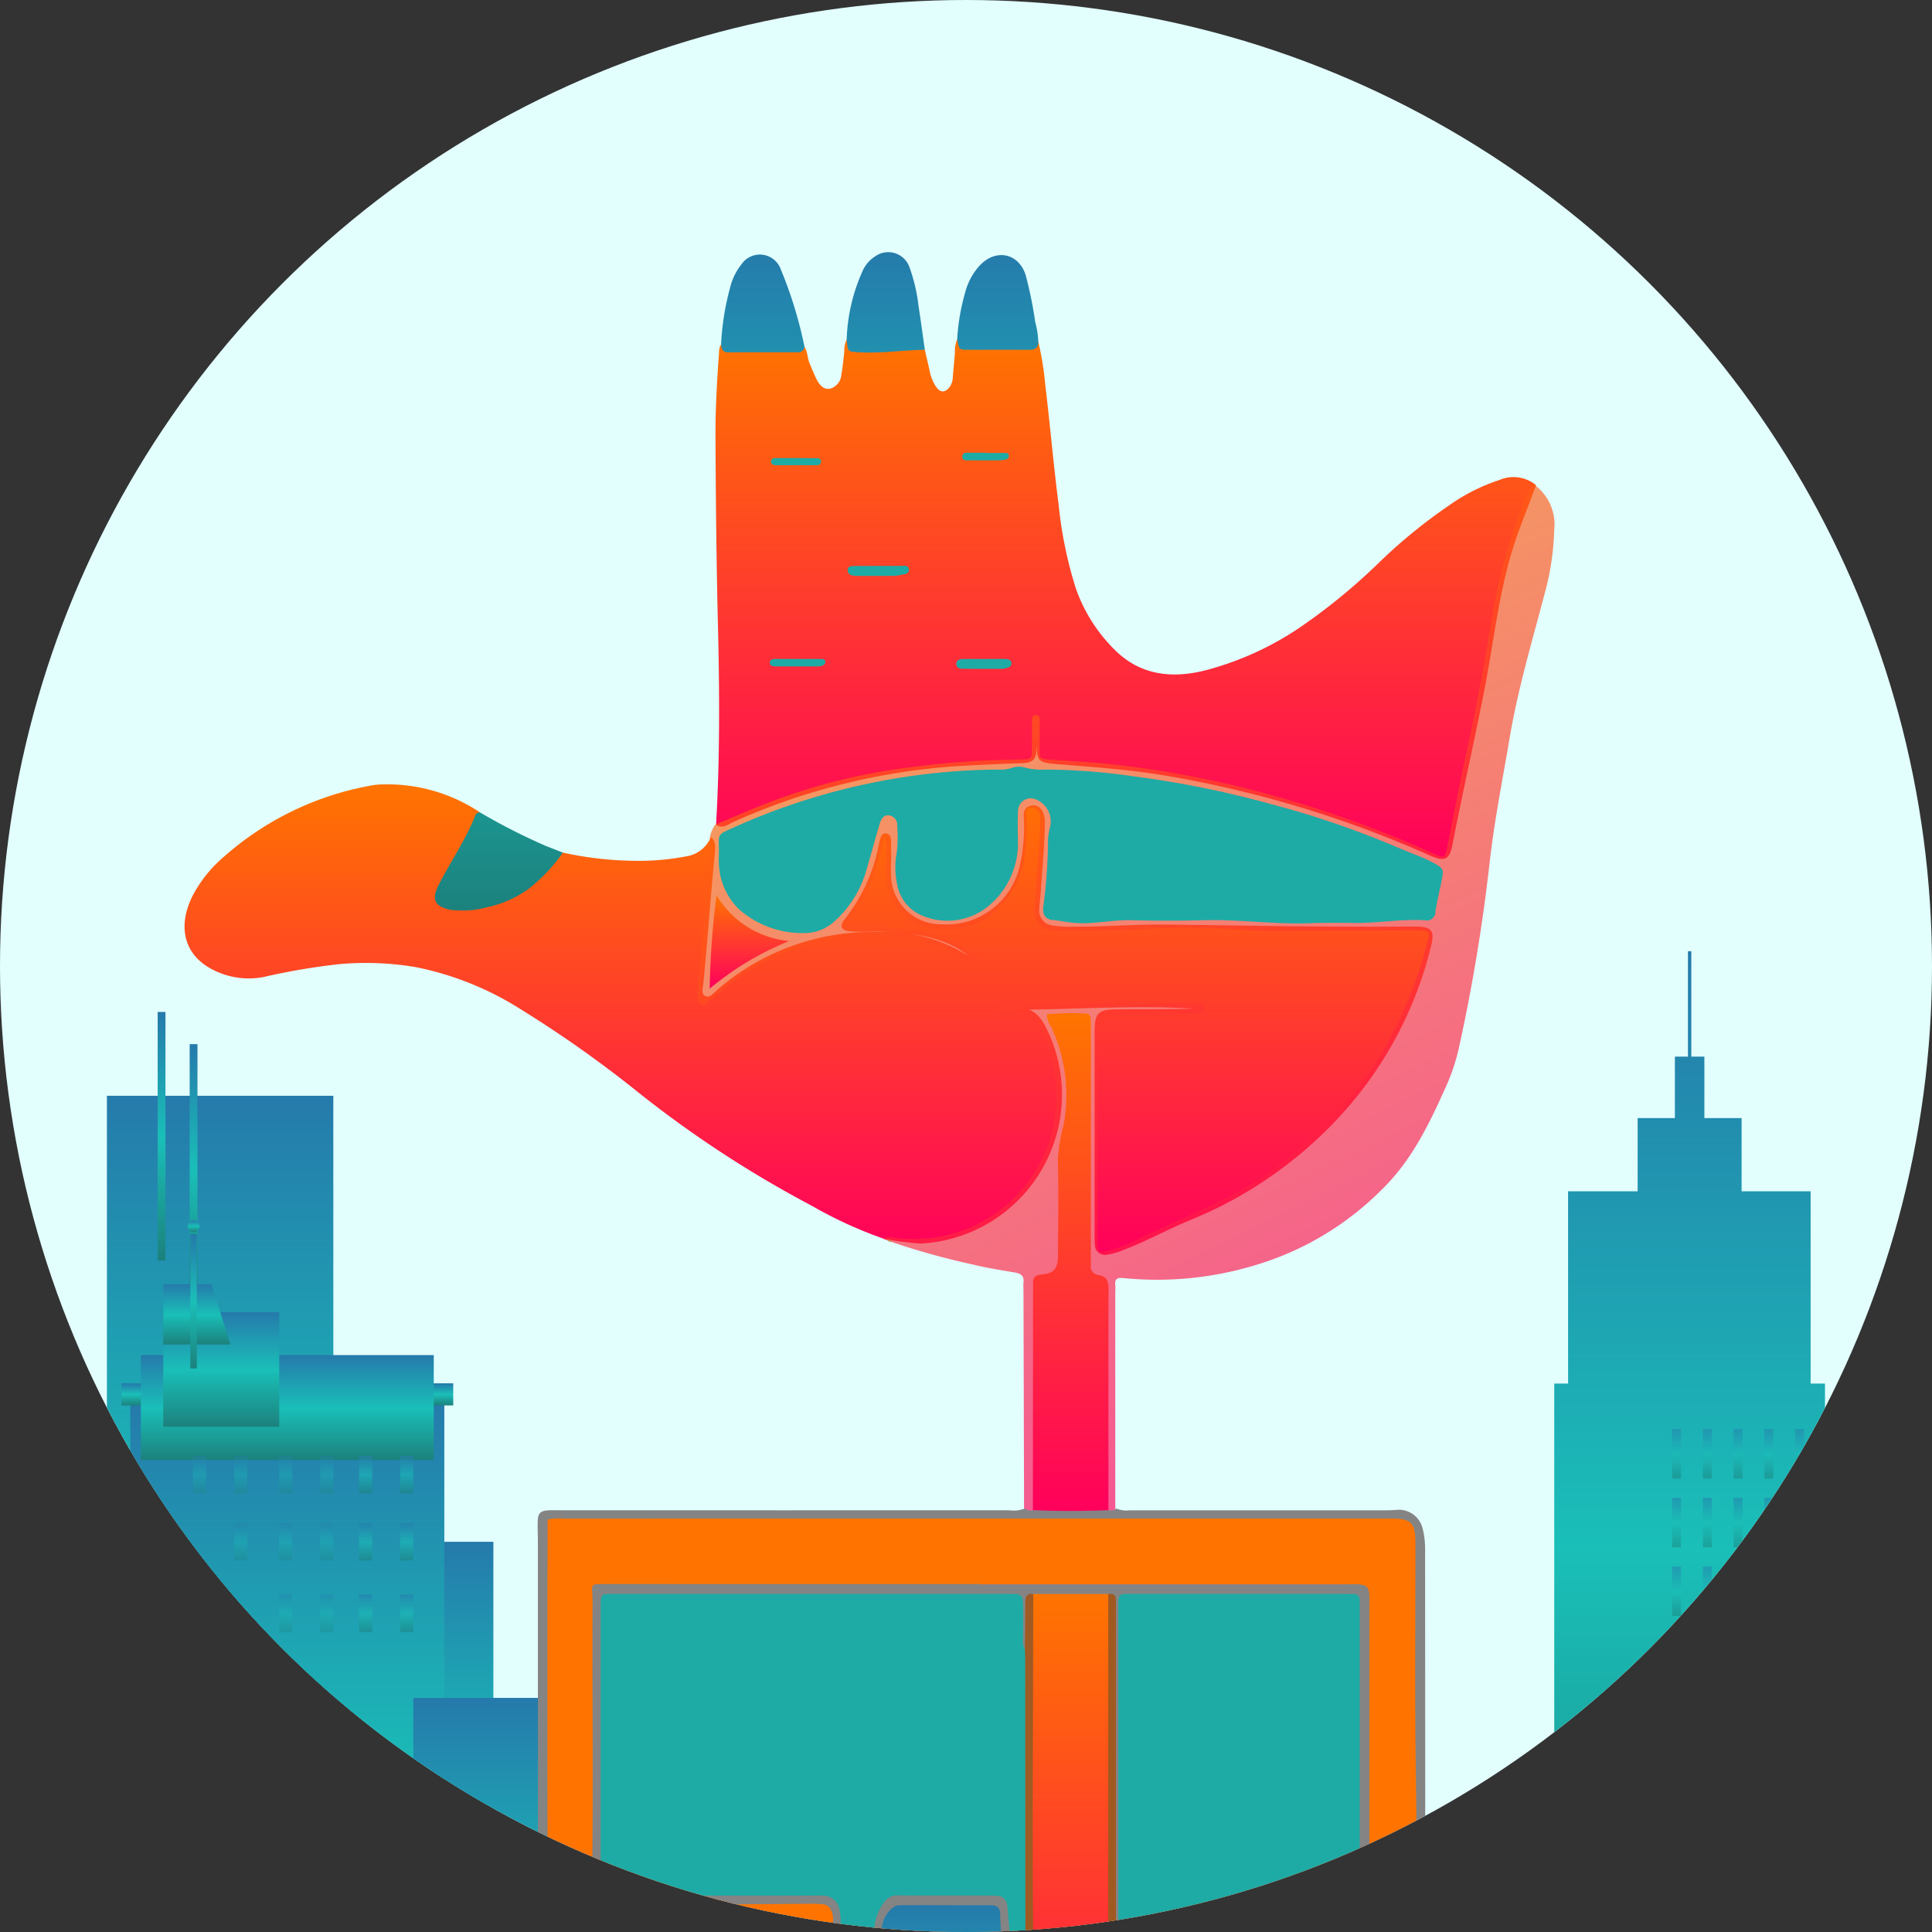 <svg xmlns="http://www.w3.org/2000/svg" xmlns:xlink="http://www.w3.org/1999/xlink" width="180" height="180" viewBox="0 0 180 180"><rect x="0" y="0" width="180" height="180" fill="#333333" stroke="none"/><defs><linearGradient id="a" x1="0.5" x2="0.5" y2="1" gradientUnits="objectBoundingBox"><stop offset="0" stop-color="#257aab"/><stop offset="0.506" stop-color="#1abfb8"/><stop offset="1" stop-color="#1c817d"/></linearGradient><clipPath id="bg"><circle cx="90" cy="90" r="90" transform="translate(630 1403)" fill="#f1f1f1"/></clipPath><clipPath id="bi"><rect width="0.832" height="4.602" fill="url(#a)"/></clipPath><clipPath id="bm"><rect width="0.831" height="4.602" fill="url(#a)"/></clipPath><clipPath id="fa"><rect width="1.223" height="3.486" fill="url(#a)"/></clipPath><clipPath id="go"><rect width="1.222" height="3.486" fill="url(#a)"/></clipPath><clipPath id="gq"><rect width="1.342" height="3.119" fill="url(#a)"/></clipPath><linearGradient id="gw" x1="0.5" x2="0.5" y2="1" gradientUnits="objectBoundingBox"><stop offset="0" stop-color="#ff7400"/><stop offset="1" stop-color="#ff005c"/></linearGradient><linearGradient id="gy" x1="0.147" y1="0.119" xlink:href="#gw"/></defs><g transform="translate(-1010 -1106)"><circle cx="90" cy="90" r="90" transform="translate(1010 1106)" fill="#e2fffe"/><g transform="translate(380 -297)" clip-path="url(#bg)"><g transform="translate(774.806 1491.623)"><g transform="translate(0 0)"><path d="M449.248,87.033V69.121h6.481V62.3H459.2V56.573h1.217V46.754h.314v9.819h1.217V62.3h3.468v6.819h6.432V87.033h1.337v32.519h9.973v37.071H447.961V87.033Z" transform="translate(-447.961 -46.754)" fill="url(#a)"/><g transform="translate(28.168 44.524)" opacity="0.5"><g transform="translate(0)"><g clip-path="url(#bi)"><rect width="0.831" height="4.602" transform="translate(0)" fill="url(#a)"/></g></g></g><g transform="translate(25.303 44.524)" opacity="0.5"><g transform="translate(0)"><g clip-path="url(#bi)"><rect width="0.831" height="4.602" transform="translate(0)" fill="url(#a)"/></g></g></g><g transform="translate(22.438 44.524)" opacity="0.5"><g transform="translate(0)"><g clip-path="url(#bm)"><rect width="0.831" height="4.602" fill="url(#a)"/></g></g></g><g transform="translate(19.573 44.524)" opacity="0.5"><g transform="translate(0)"><g clip-path="url(#bm)"><rect width="0.831" height="4.602" transform="translate(0)" fill="url(#a)"/></g></g></g><g transform="translate(16.707 44.524)" opacity="0.5"><g transform="translate(0)"><g clip-path="url(#bm)"><rect width="0.831" height="4.602" fill="url(#a)"/></g></g></g><g transform="translate(13.842 44.524)" opacity="0.5"><g transform="translate(0)"><g clip-path="url(#bm)"><rect width="0.831" height="4.602" fill="url(#a)"/></g></g></g><g transform="translate(10.976 44.524)" opacity="0.5"><g transform="translate(0)"><g clip-path="url(#bi)"><rect width="0.831" height="4.602" transform="translate(0)" fill="url(#a)"/></g></g></g><g transform="translate(28.168 50.931)" opacity="0.5"><g transform="translate(0)"><g clip-path="url(#bi)"><rect width="0.831" height="4.602" transform="translate(0)" fill="url(#a)"/></g></g></g><g transform="translate(25.303 50.931)" opacity="0.5"><g transform="translate(0)"><g clip-path="url(#bi)"><rect width="0.831" height="4.602" transform="translate(0)" fill="url(#a)"/></g></g></g><g transform="translate(22.438 50.931)" opacity="0.5"><g transform="translate(0)"><g clip-path="url(#bm)"><rect width="0.831" height="4.602" fill="url(#a)"/></g></g></g><g transform="translate(19.573 50.931)" opacity="0.5"><g transform="translate(0)"><g clip-path="url(#bm)"><rect width="0.831" height="4.602" transform="translate(0)" fill="url(#a)"/></g></g></g><g transform="translate(16.707 50.931)" opacity="0.5"><g transform="translate(0)"><g clip-path="url(#bm)"><rect width="0.831" height="4.602" fill="url(#a)"/></g></g></g><g transform="translate(13.842 50.931)" opacity="0.5"><g transform="translate(0)"><g clip-path="url(#bm)"><rect width="0.831" height="4.602" fill="url(#a)"/></g></g></g><g transform="translate(10.976 50.931)" opacity="0.5"><g transform="translate(0)"><g clip-path="url(#bi)"><rect width="0.831" height="4.602" transform="translate(0)" fill="url(#a)"/></g></g></g><g transform="translate(28.168 57.338)" opacity="0.5"><g transform="translate(0)"><g clip-path="url(#bi)"><rect width="0.831" height="4.602" transform="translate(0)" fill="url(#a)"/></g></g></g><g transform="translate(25.303 57.338)" opacity="0.5"><g transform="translate(0)"><g clip-path="url(#bi)"><rect width="0.831" height="4.602" transform="translate(0)" fill="url(#a)"/></g></g></g><g transform="translate(22.438 57.338)" opacity="0.5"><g transform="translate(0)"><g clip-path="url(#bm)"><rect width="0.831" height="4.602" fill="url(#a)"/></g></g></g><g transform="translate(19.573 57.338)" opacity="0.5"><g transform="translate(0)"><g clip-path="url(#bm)"><rect width="0.831" height="4.602" transform="translate(0)" fill="url(#a)"/></g></g></g><g transform="translate(16.707 57.338)" opacity="0.5"><g transform="translate(0)"><g clip-path="url(#bm)"><rect width="0.831" height="4.602" fill="url(#a)"/></g></g></g><g transform="translate(13.842 57.338)" opacity="0.5"><g transform="translate(0)"><g clip-path="url(#bm)"><rect width="0.831" height="4.602" fill="url(#a)"/></g></g></g><g transform="translate(10.976 57.338)" opacity="0.5"><g transform="translate(0)"><g clip-path="url(#bi)"><rect width="0.831" height="4.602" transform="translate(0)" fill="url(#a)"/></g></g></g><g transform="translate(28.168 63.745)" opacity="0.5"><g transform="translate(0)"><g clip-path="url(#bi)"><rect width="0.831" height="4.602" transform="translate(0)" fill="url(#a)"/></g></g></g><g transform="translate(25.303 63.745)" opacity="0.5"><g transform="translate(0)"><g clip-path="url(#bi)"><rect width="0.831" height="4.602" transform="translate(0)" fill="url(#a)"/></g></g></g><g transform="translate(22.438 63.745)" opacity="0.5"><g transform="translate(0)"><g clip-path="url(#bm)"><rect width="0.831" height="4.602" fill="url(#a)"/></g></g></g><g transform="translate(19.573 63.745)" opacity="0.5"><g transform="translate(0)"><g clip-path="url(#bm)"><rect width="0.831" height="4.602" transform="translate(0)" fill="url(#a)"/></g></g></g><g transform="translate(16.707 63.745)" opacity="0.5"><g transform="translate(0)"><g clip-path="url(#bm)"><rect width="0.831" height="4.602" fill="url(#a)"/></g></g></g><g transform="translate(13.842 63.745)" opacity="0.5"><g transform="translate(0)"><g clip-path="url(#bm)"><rect width="0.831" height="4.602" fill="url(#a)"/></g></g></g><g transform="translate(28.168 70.508)" opacity="0.5"><g transform="translate(0)"><g clip-path="url(#bi)"><rect width="0.831" height="4.602" transform="translate(0)" fill="url(#a)"/></g></g></g><g transform="translate(25.303 70.508)" opacity="0.5"><g transform="translate(0)"><g clip-path="url(#bi)"><rect width="0.831" height="4.602" transform="translate(0)" fill="url(#a)"/></g></g></g><g transform="translate(22.438 70.508)" opacity="0.5"><g transform="translate(0)"><g clip-path="url(#bm)"><rect width="0.831" height="4.602" fill="url(#a)"/></g></g></g><g transform="translate(19.573 70.508)" opacity="0.5"><g transform="translate(0)"><g clip-path="url(#bm)"><rect width="0.831" height="4.602" transform="translate(0)" fill="url(#a)"/></g></g></g><g transform="translate(16.707 70.508)" opacity="0.5"><g transform="translate(0)"><g clip-path="url(#bm)"><rect width="0.831" height="4.602" fill="url(#a)"/></g></g></g><g transform="translate(13.842 70.508)" opacity="0.5"><g transform="translate(0)"><g clip-path="url(#bm)"><rect width="0.831" height="4.602" fill="url(#a)"/></g></g></g><g transform="translate(10.976 70.508)" opacity="0.5"><g transform="translate(0)"><g clip-path="url(#bi)"><rect width="0.831" height="4.602" transform="translate(0)" fill="url(#a)"/></g></g></g></g></g><g transform="translate(571.884 1487.28)"><rect width="29.823" height="43.697" transform="translate(74.259 59.365)" fill="url(#a)"/><rect width="29.823" height="26.461" transform="translate(48.801 76.356)" fill="url(#a)"/><rect width="21.094" height="85.252" transform="translate(68.077 17.811)" fill="url(#a)"/><path d="M801.55,224.123h27.823V174.342H808.279Z" transform="translate(-768.207 -121.06)" fill="url(#a)"/><rect width="24.368" height="11.364" transform="translate(21.16 91.698)" fill="url(#a)"/><rect width="0.727" height="23.167" transform="translate(72.805 10)" fill="url(#a)"/><rect width="0.727" height="23.167" transform="translate(75.787 13)" fill="url(#a)"/><rect width="9.956" height="7.842" transform="translate(50.12 49.258)" fill="url(#a)"/><rect width="7.774" height="4.408" transform="translate(51.211 46.463)" fill="url(#a)"/><rect width="1.91" height="3.167" transform="translate(44.254 51.556)" fill="url(#a)"/><rect width="2.727" height="6.056" transform="translate(40.851 48.667)" fill="url(#a)"/><rect width="29.257" height="72.703" transform="translate(70.255 45.852)" fill="url(#a)"/><rect width="30.92" height="2.055" transform="translate(69.423 44.602)" fill="url(#a)"/><rect width="27.29" height="9.767" transform="translate(71.238 41.971)" fill="url(#a)"/><rect width="10.806" height="10.672" transform="translate(73.327 37.975)" fill="url(#a)"/><path d="M773.494,146.575H767.24v-5.618h4.486Z" transform="translate(-693.914 -105.593)" fill="url(#a)"/><rect width="0.606" height="12.513" transform="translate(75.848 30.701)" fill="url(#a)"/><path d="M773.706,130.5a.553.553,0,1,1-.545-.649.6.6,0,0,1,.545.649" transform="translate(-697.011 -100.448)" fill="url(#a)"/><rect width="13.093" height="30.014" transform="translate(61.167 88.54)" fill="url(#a)"/><rect width="14.932" height="44.647" transform="translate(96.623 73.907)" fill="url(#a)"/><path d="M682.4,275.347h21.034V251.468l-17.753,7.866Z" transform="translate(-578.313 -156.793)" fill="url(#a)"/><rect width="32.122" height="12.969" transform="translate(33.344 105.585)" fill="url(#a)"/><rect width="18.659" height="51.77" transform="translate(26.55 66.784)" fill="url(#a)"/><rect width="30.914" height="9.666" transform="translate(0 108.888)" fill="url(#a)"/><rect width="20.468" height="1.697" transform="translate(25.696 65.836)" fill="url(#a)"/><rect width="0.409" height="10.433" transform="translate(29.051 58.531)" fill="url(#a)"/><rect width="0.409" height="8.369" transform="translate(31.778 59.852)" fill="url(#a)"/><path d="M866.97,235.84h8.319v23.719H863.424Z" transform="translate(-847.33 -149.553)" fill="url(#a)"/><g transform="translate(95.401 51.372)" opacity="0.33"><g transform="translate(0)"><g clip-path="url(#fa)"><rect width="1.223" height="3.486" fill="url(#a)"/></g></g></g><g transform="translate(91.569 51.372)" opacity="0.33"><g transform="translate(0)"><g clip-path="url(#fa)"><rect width="1.223" height="3.486" fill="url(#a)"/></g></g></g><g transform="translate(95.401 51.372)" opacity="0.33"><g transform="translate(0)"><g clip-path="url(#fa)"><rect width="1.223" height="3.486" fill="url(#a)"/></g></g></g><g transform="translate(91.569 51.372)" opacity="0.33"><g transform="translate(0)"><g clip-path="url(#fa)"><rect width="1.223" height="3.486" fill="url(#a)"/></g></g></g><g transform="translate(87.949 51.372)" opacity="0.33"><g transform="translate(0)"><g clip-path="url(#fa)"><rect width="1.223" height="3.486" fill="url(#a)"/></g></g></g><g transform="translate(84.117 51.372)" opacity="0.33"><g transform="translate(0)"><g clip-path="url(#fa)"><rect width="1.223" height="3.486" fill="url(#a)"/></g></g></g><g transform="translate(95.401 57.623)" opacity="0.33"><g transform="translate(0)"><g clip-path="url(#fa)"><rect width="1.223" height="3.486" fill="url(#a)"/></g></g></g><g transform="translate(91.569 57.623)" opacity="0.33"><g transform="translate(0)"><g clip-path="url(#fa)"><rect width="1.223" height="3.486" fill="url(#a)"/></g></g></g><g transform="translate(95.401 57.623)" opacity="0.33"><g transform="translate(0)"><g clip-path="url(#fa)"><rect width="1.223" height="3.486" fill="url(#a)"/></g></g></g><g transform="translate(91.569 57.623)" opacity="0.33"><g transform="translate(0)"><g clip-path="url(#fa)"><rect width="1.223" height="3.486" fill="url(#a)"/></g></g></g><g transform="translate(87.949 57.623)" opacity="0.33"><g transform="translate(0)"><g clip-path="url(#fa)"><rect width="1.223" height="3.486" fill="url(#a)"/></g></g></g><g transform="translate(84.117 57.623)" opacity="0.33"><g transform="translate(0)"><g clip-path="url(#fa)"><rect width="1.223" height="3.486" fill="url(#a)"/></g></g></g><g transform="translate(95.401 64.276)" opacity="0.33"><g transform="translate(0)"><g clip-path="url(#fa)"><rect width="1.223" height="3.486" fill="url(#a)"/></g></g></g><g transform="translate(91.569 64.276)" opacity="0.33"><g transform="translate(0)"><g clip-path="url(#fa)"><rect width="1.223" height="3.486" fill="url(#a)"/></g></g></g><g transform="translate(95.401 64.276)" opacity="0.33"><g transform="translate(0)"><g clip-path="url(#fa)"><rect width="1.223" height="3.486" fill="url(#a)"/></g></g></g><g transform="translate(91.569 64.276)" opacity="0.33"><g transform="translate(0)"><g clip-path="url(#fa)"><rect width="1.223" height="3.486" fill="url(#a)"/></g></g></g><g transform="translate(87.949 64.276)" opacity="0.33"><g transform="translate(0)"><g clip-path="url(#fa)"><rect width="1.223" height="3.486" fill="url(#a)"/></g></g></g><g transform="translate(84.117 64.276)" opacity="0.33"><g transform="translate(0)"><g clip-path="url(#fa)"><rect width="1.223" height="3.486" fill="url(#a)"/></g></g></g><g transform="translate(79.928 51.372)" opacity="0.33"><g transform="translate(0)"><g clip-path="url(#fa)"><rect width="1.223" height="3.486" transform="translate(0)" fill="url(#a)"/></g></g></g><g transform="translate(79.928 57.623)" opacity="0.33"><g transform="translate(0)"><g clip-path="url(#fa)"><rect width="1.223" height="3.486" transform="translate(0)" fill="url(#a)"/></g></g></g><g transform="translate(76.097 51.372)" opacity="0.33"><g transform="translate(0)"><g clip-path="url(#go)"><rect width="1.223" height="3.486" transform="translate(0)" fill="url(#a)"/></g></g></g><g transform="translate(42.215 69.76)" opacity="0.33"><g transform="translate(0)"><g clip-path="url(#gq)"><rect width="1.342" height="3.119" transform="translate(0 0)" fill="url(#a)"/></g></g></g><g transform="translate(42.215 74.795)" opacity="0.33"><g transform="translate(0)"><g clip-path="url(#gq)"><rect width="1.342" height="3.119" transform="translate(0 0)" fill="url(#a)"/></g></g></g><g transform="translate(38.772 69.76)" opacity="0.33"><g transform="translate(0)"><g clip-path="url(#gq)"><rect width="1.342" height="3.119" transform="translate(0 0)" fill="url(#a)"/></g></g></g></g><g transform="translate(552.364 1410.5)"><g transform="translate(94.831 24.105)"><path d="M160.074,183.522a39.393,39.393,0,0,1-6.792-3.1,103.872,103.872,0,0,1-16.047-10.466,108.49,108.49,0,0,0-11.17-7.9,28.664,28.664,0,0,0-9.719-3.879,27.924,27.924,0,0,0-7.106-.275,62.06,62.06,0,0,0-7.021,1.194,7.262,7.262,0,0,1-3.807-.269c-3.667-1.284-4.343-4.312-2.82-7.313a12.167,12.167,0,0,1,2.919-3.629,28.131,28.131,0,0,1,13.5-6.586,6.594,6.594,0,0,1,1.275-.14,15.531,15.531,0,0,1,9.055,2.595,27.632,27.632,0,0,1-2.486,5.005,17.061,17.061,0,0,0-1.06,1.947c-.434,1.023-.171,1.545.919,1.765a6.6,6.6,0,0,0,2.208-.009,10.579,10.579,0,0,0,7.022-4c.317-.392.592-.832,1.137-.951a32.6,32.6,0,0,0,6.456.76,23.352,23.352,0,0,0,4.97-.4,2.965,2.965,0,0,0,2.361-1.812c.509.412.412.994.363,1.52-.377,4-.677,8-1.049,12-.042.452-.277,1.08.178,1.3.426.2.818-.34,1.163-.636a22.031,22.031,0,0,1,14.868-5.338,14.579,14.579,0,0,1,8.533,2.267c-2.231-1.77-4.9-2.113-7.6-2.282-1.128-.071-2.266.041-3.394-.033-.934-.061-1.143-.487-.551-1.2a16,16,0,0,0,3.106-6.736c.114-.475.175-1.261.688-1.2.633.074.455.871.483,1.384.043.778-.035,1.56-.008,2.341a4.652,4.652,0,0,0,4.624,4.743,7.005,7.005,0,0,0,7.379-5.493,15.488,15.488,0,0,0,.387-4.066c-.017-.634-.191-1.431.809-1.514.688-.057,1.151.591,1.139,1.612-.025,2.222-.257,4.433-.4,6.649-.03.466-.113.927-.127,1.4a1.4,1.4,0,0,0,1.293,1.529,9.045,9.045,0,0,0,1.75.107c2.965.02,5.929-.231,8.885-.195,7.645.093,15.288.248,22.934.18,1.806-.016,2.038.384,1.571,2.119a35.962,35.962,0,0,1-7.511,14.535A38.811,38.811,0,0,1,188.62,181.71c-2.168.887-4.218,2.035-6.412,2.858a6.424,6.424,0,0,1-1.348.388.945.945,0,0,1-1.218-.915,7.538,7.538,0,0,1-.026-.936q0-9.425,0-18.849c0-1.812.3-2.123,2.1-2.139,2.379-.021,4.758.01,7.137-.073-5.628-.326-11.251.076-16.694.118,1.6-.439,2.426.536,3.114,2.022a13.892,13.892,0,0,1-11.865,19.753,33.322,33.322,0,0,1-3.332-.415Z" transform="translate(-94.831 -99.681)" fill="url(#gw)"/><path d="M239.189,37.44c.155.679.32,1.355.464,2.036a3.976,3.976,0,0,0,.569,1.39c.4.6.862.6,1.292.025a1.611,1.611,0,0,0,.279-.873l.2-2.314a2.76,2.76,0,0,1,.218-1.245,2.81,2.81,0,0,0,1.93.6c1.312-.037,2.627-.023,3.939-.006a4.871,4.871,0,0,0,1.684-.356,28.375,28.375,0,0,1,.647,4.021c.447,3.676.756,7.368,1.231,11.04a39,39,0,0,0,1.608,7.891,15.008,15.008,0,0,0,3.668,5.784c2.409,2.381,5.384,2.656,8.49,1.855a28.662,28.662,0,0,0,8.791-4.021,55.546,55.546,0,0,0,7.4-6.089,49.624,49.624,0,0,1,6.436-5.241,17.583,17.583,0,0,1,4.685-2.363,3.31,3.31,0,0,1,3.412.479c-.582,1.613-1.23,3.2-1.8,4.82-1.586,4.528-2.055,9.286-2.953,13.954-.943,4.905-2.077,9.77-3.022,14.675-.286,1.484-.722,1.669-2.127,1.05A102.372,102.372,0,0,0,261.3,77.064c-3.2-.52-6.424-.746-9.651-1.006-2.038-.164-2.032-.265-2.035-2.3,0-.334,0-.668,0-1,0,.546.012,1.093,0,1.639-.034,1.246-.3,1.532-1.51,1.566-1.6.045-3.192.124-4.789.21a60.532,60.532,0,0,0-21.946,5.257c-.505.229-1.006.676-1.63.271.361-6.195.326-12.4.175-18.593-.143-5.849-.2-11.7-.229-17.548-.013-2.655.147-5.3.335-7.944a1.247,1.247,0,0,1,.186-.666c2.255.67,4.56.237,6.843.3.308.008.62-.052.931-.066.307.466.26,1.042.478,1.536.2.46.384.931.6,1.382.265.543.652,1.081,1.3.965a1.44,1.44,0,0,0,1.049-1.276c.132-.722.2-1.457.279-2.187a2.446,2.446,0,0,1,.221-1.125,2.209,2.209,0,0,0,2.036.821,29.083,29.083,0,0,0,3.477-.17,1.979,1.979,0,0,1,1.765.321Z" transform="translate(-170.22 -36.459)" fill="url(#gw)"/></g><path d="M217.343,102.416c1.469-.614,2.929-1.251,4.409-1.837a55.378,55.378,0,0,1,12.479-3.336q3.4-.494,6.828-.735c1.6-.112,3.185-.134,4.779-.172,1.005-.024,1.011-.024,1.024-1.079.01-.78-.006-1.561.01-2.341.006-.29-.075-.731.378-.7.429.025.328.461.333.753.013.78-.006,1.561,0,2.341.01.977.016.969.951,1.038,2.092.154,4.191.241,6.271.49a95.221,95.221,0,0,1,13.942,2.693,104.384,104.384,0,0,1,13.777,4.793c.679.293,1.351.6,2.03.9s.8.225.946-.484c.636-3.12,1.219-6.252,1.911-9.36.626-2.807,1.15-5.632,1.664-8.46.388-2.137.7-4.291,1.133-6.418a56.463,56.463,0,0,1,2.877-9.117.8.8,0,0,1,.65-.6A4.608,4.608,0,0,1,295.522,75a24.6,24.6,0,0,1-.767,5.425c-1.2,4.6-2.579,9.157-3.374,13.845-.683,4.027-1.486,8.037-1.924,12.106a166.766,166.766,0,0,1-2.837,16.934,19.2,19.2,0,0,1-1.341,3.856c-1.492,3.316-3.091,6.561-5.737,9.158a27.815,27.815,0,0,1-10.561,6.7,31.63,31.63,0,0,1-13.579,1.631c-.54-.054-.833.031-.773.644.027.27,0,.546,0,.818l0,20.006c-.169.553-.492.44-.847.2a3.33,3.33,0,0,1-.294-1.933q-.013-8.717,0-17.433c0-1-.019-1.9-1.05-2.511-.671-.4-.588-1.227-.59-1.928-.015-3.939,0-7.878-.007-11.817,0-2.925.011-5.85-.011-8.775,0-.481.174-1.133-.4-1.362a3.167,3.167,0,0,0-2.29-.027c-.507.2-.136.7.005,1.014a15.3,15.3,0,0,1,1.171,7.206,4.08,4.08,0,0,1-.054.816c-1.046,3.913-.52,7.91-.643,11.872a10.778,10.778,0,0,1-.081,1.517,1.726,1.726,0,0,1-1.119,1.526c-1.1.307-1.149,1.084-1.148,1.989q.016,8.015.005,16.029c0,.819.01,1.639-.007,2.457a2.355,2.355,0,0,1-.284,1.353c-.354.252-.679.366-.854-.19l-.055-20.369a5.627,5.627,0,0,1,0-.7c.075-.6-.231-.826-.78-.92-1.305-.223-2.619-.424-3.9-.74a69.8,69.8,0,0,1-7.654-2.124c-.134-.118-.337-.067-.469-.19a.381.381,0,0,1-.212-.055.91.91,0,0,1,.881-.153,13.29,13.29,0,0,0,15.069-11.224,14.578,14.578,0,0,0-1.633-8.9,1.182,1.182,0,0,0-1.272-.77c-.7.045-1.4.006-2.1-.017a.316.316,0,0,1-.331-.381A.329.329,0,0,1,244,119.3a2.856,2.856,0,0,1,.466-.029c3.938.141,7.863-.315,11.8-.222,1.872.045,3.745,0,5.618.008.4,0,1.018-.143,1.008.462-.009.585-.625.448-1.025.45-2.536.015-5.072.008-7.608.017-1.209,0-1.286.071-1.287,1.237q-.009,9.949,0,19.9c0,.117-.005.235,0,.351.046.726.183.856.851.655a15.461,15.461,0,0,0,2.423-.849c3.213-1.592,6.546-2.928,9.717-4.61a29.062,29.062,0,0,0,6.252-4.463,49.9,49.9,0,0,0,4.923-5.153,33.939,33.939,0,0,0,2.744-4.059,41.776,41.776,0,0,0,3.88-9.871c.2-.708.067-.866-.755-.868-3-.008-6.008.009-9.012.011-2.341,0-4.689.109-7.021-.037a67.057,67.057,0,0,0-8.755-.144c-2.886.2-5.763.112-8.643.171a5.294,5.294,0,0,1-.935-.032,1.664,1.664,0,0,1-1.527-1.746c.078-1.706.25-3.407.361-5.111.075-1.163.134-2.328.151-3.493,0-.324-.011-.719-.412-.9a.76.76,0,0,0-.664-.108c-.269.123-.223.349-.209.594a20.388,20.388,0,0,1-.137,3.838,8.428,8.428,0,0,1-4.053,6.115,6.487,6.487,0,0,1-3.491.708,6,6,0,0,1-1.733-.187,5.124,5.124,0,0,1-3.653-4.758,34.7,34.7,0,0,0-.075-3.77c-.816,3.058-1.638,6.1-3.977,8.418.25.328.541.194.788.2a38.958,38.958,0,0,1,5.712.22,11.422,11.422,0,0,1,5.844,2.414c.059.051.125.094.18.148a.435.435,0,0,1,.13.527.354.354,0,0,1-.5.137,2.827,2.827,0,0,1-.7-.408c-1.528-1.381-3.468-1.733-5.379-2.049a15.539,15.539,0,0,0-3.247-.291c-5.321.242-10.18,1.69-14.248,5.294-.378.334-.788.632-1.181.951-.182.147-.356.333-.615.183a.629.629,0,0,1-.281-.605,10.886,10.886,0,0,1,.048-1.518c.235-1.539.226-3.1.436-4.636.19-1.387.264-2.785.365-4.173a27.758,27.758,0,0,0,.286-4.651,3.094,3.094,0,0,1,.482-1.143Z" transform="translate(-73.085 -33.077)" opacity="0.66" fill="url(#gy)"/><path d="M260.546,314.934a7.4,7.4,0,0,0-.24-1.969,2.279,2.279,0,0,0-2.457-1.69c-.31.024-.623.036-.935.036q-11.941,0-23.882,0a2.429,2.429,0,0,1-1.26-.17.705.705,0,0,1-.725.149,1.87,1.87,0,0,0-1.091-.326q-2.429-.035-4.859,0a1.869,1.869,0,0,0-1.091.324.7.7,0,0,1-.725-.149,2.965,2.965,0,0,1-1.492.169q-20.955.005-41.912,0c-.35,0-.7-.019-1.053.008-.684.053-.913.26-.947.936-.033.66.011,1.326.011,1.988v74.69c0,1.661,0,1.663,1.694,1.662l52.8-.036q13.521-.009,27.043-.007c1.148,0,1.154-.013,1.154-1.051q-.016-37.286-.03-74.573ZM184,357.829a12.058,12.058,0,0,1,.456-3,3.247,3.247,0,0,1,2.633-2.51,16.177,16.177,0,0,1,4.527-.3c1.709.123,3.433.059,5.144.176a62.8,62.8,0,0,0,6.42-.053,3.7,3.7,0,0,0,2.553-1l3.535.016a2.9,2.9,0,0,0,2.176.975,11.464,11.464,0,0,1,2.638.485,3.818,3.818,0,0,1,2.433,2.042,9.06,9.06,0,0,1,.91,3.126,68.166,68.166,0,0,1,.473,7.7c.008,2.262-.056,4.53.078,6.786.208,3.5.223,7.012.4,10.516a11.7,11.7,0,0,1,0,1.4,2.894,2.894,0,0,1-2.949,2.85c-3.584.248-7.167-.038-10.751-.019-3.394.02-6.778.283-10.172.22-2.221-.041-4.441-.02-6.661-.174a3.467,3.467,0,0,1-3.163-2.53,11.021,11.021,0,0,1-.672-3.9c-.05-7.606-.132-15.214-.007-22.82Z" transform="translate(-50.138 -178.101)" fill="#848484"/><path d="M165.62,71.936a15.827,15.827,0,0,1-3.178,3.365,10.175,10.175,0,0,1-3.891,1.727,8.292,8.292,0,0,1-2.764.282,5.282,5.282,0,0,1-.694-.051c-1.421-.331-1.73-.967-1.065-2.275,1.125-2.211,2.557-4.26,3.463-6.587.062-.16.239-.18.389-.217a57.047,57.047,0,0,0,6.225,3.165l1.515.591ZM188.131,24.82a.582.582,0,0,1-.669.5c-2.142,0-4.285-.01-6.427.008-.545,0-.641-.32-.678-.74a24.858,24.858,0,0,1,.838-5.273,5.6,5.6,0,0,1,1.061-2.183,2.068,2.068,0,0,1,3.669.472,39.162,39.162,0,0,1,2.208,7.216Zm11.21.266c-2.009.033-4,.343-6.02.239-1.162-.059-1.164-.017-1.259-1.211a16.79,16.79,0,0,1,1.5-6.408,3.09,3.09,0,0,1,1.121-1.3,2.1,2.1,0,0,1,3.247,1.044,15.81,15.81,0,0,1,.832,3.617C198.975,22.4,199.149,23.744,199.342,25.086Zm10.571-.739c.006.629-.363.754-.912.748-1.871-.018-3.742,0-5.613-.006-.868,0-.868-.018-1.028-.984a19.4,19.4,0,0,1,.741-4.349,5.875,5.875,0,0,1,1.294-2.449c1.493-1.681,3.708-1.276,4.359.877a38.278,38.278,0,0,1,.876,4.326A7.963,7.963,0,0,1,209.913,24.347Z" transform="translate(-35.542)" fill="url(#a)"/><path d="M260.049,248.208a.422.422,0,0,1,.469.19.454.454,0,0,1-.469-.19Z" transform="translate(-99.764 -140.206)" fill="#cb824b"/><path d="M253.4,90.682c-.545,0-1.09,0-1.635,0a2.5,2.5,0,0,1-.578-.05.489.489,0,0,1-.421-.487c0-.3.231-.377.479-.383.467-.012.935-.01,1.4-.011,1.013,0,2.025-.011,3.037,0,.291,0,.723-.116.784.294.075.5-.452.458-.743.546a4.03,4.03,0,0,1-1.039.087c-.428.012-.857,0-1.285,0Zm10.036,7.739c.663,0,1.326-.01,1.989,0,.276.006.593.061.6.409s-.329.39-.579.467a1.588,1.588,0,0,1-.464.044c-1.169,0-2.339,0-3.509-.011-.282,0-.575-.093-.584-.438s.269-.456.556-.464c.662-.016,1.326-.005,1.988-.005Z" transform="translate(-94.156 -44.525)" fill="#1eaba5"/><path d="M235.192,111.651c.7,0,1.4-.006,2.1,0,.147,0,.325.03.351.232.031.239-.135.345-.325.407a1.124,1.124,0,0,1-.344.05q-1.987,0-3.974,0c-.238,0-.509-.032-.523-.332s.25-.357.491-.36c.74-.008,1.48,0,2.22,0Z" transform="translate(-83.117 -57.754)" fill="#1eaba5"/><path d="M234.943,64.312c-.584,0-1.168.007-1.752,0-.2,0-.411-.088-.436-.309a.339.339,0,0,1,.374-.355c1.323-.01,2.646,0,3.97.008a.3.3,0,0,1,.308.29.328.328,0,0,1-.362.36c-.7.013-1.4,0-2.1,0Zm17.905-1.144c.584,0,1.168,0,1.751,0,.164,0,.31.079.319.265a.331.331,0,0,1-.263.338,3.111,3.111,0,0,1-.689.083c-.857.009-1.713.015-2.57,0-.324-.006-.849.107-.824-.371.023-.446.544-.317.874-.33.467-.019.935,0,1.4,0Z" transform="translate(-83.283 -28.468)" fill="#1eaba5"/><path d="M276.222,151.532c-3.548.229-7.077-.341-10.624-.246q-3.333.09-6.671,0c-1.68-.047-3.324.339-5.007.273-.824-.032-1.614-.224-2.426-.3-.606-.055-.9-.547-.814-1.2a48.014,48.014,0,0,0,.443-6.382,7.042,7.042,0,0,1,.207-1.144,2.225,2.225,0,0,0-1.293-2.482,1.192,1.192,0,0,0-1.709,1.107c-.042.9-.024,1.795-.008,2.692a7.588,7.588,0,0,1-2.886,6.232,6.037,6.037,0,0,1-6.386.614,3.89,3.89,0,0,1-1.984-2.766,7.343,7.343,0,0,1-.044-2.88,12.147,12.147,0,0,0,.049-2.567.883.883,0,0,0-.7-.952c-.515-.1-.783.29-.912.721-.41,1.377-.79,2.763-1.19,4.143a10.219,10.219,0,0,1-3.053,5.009,4.17,4.17,0,0,1-2.877,1.084,8.915,8.915,0,0,1-5.989-2.208,6.231,6.231,0,0,1-1.892-4.263,5.051,5.051,0,0,1,0-.7c.051-2.3-.428-1.846,1.9-2.9a61.222,61.222,0,0,1,24.209-5.168,3.171,3.171,0,0,0,1.154-.141,2.034,2.034,0,0,1,1.27-.037,6.09,6.09,0,0,0,1.969.177,60.9,60.9,0,0,1,8.232.645,92.881,92.881,0,0,1,12.879,2.622,85.122,85.122,0,0,1,11.691,4.023c1.108.477,2.257.858,3.323,1.432.83.447.92.613.747,1.466-.209,1.026-.457,2.046-.617,3.08a.788.788,0,0,1-.941.782c-2.263-.152-4.5.292-6.761.242-1.092-.024-2.185,0-3.277,0Z" transform="translate(-75.845 -73.053)" fill="#1eaba5"/><path d="M301.375,241.253q-3.521.158-7.042,0l.015-20.127c0-.312.017-.625,0-.936-.036-.558.129-.823.767-.883,1.189-.111,1.547-.551,1.555-1.754.019-3,.063-6.008-.012-9.009a17.156,17.156,0,0,1,.542-3.207,15.066,15.066,0,0,0-1.164-9.112,1.971,1.971,0,0,1-.389-1.16,23.074,23.074,0,0,1,3.558-.08.469.469,0,0,1,.512.51c.012.351.015.7.015,1.053q0,10.473,0,20.946c0,.312.009.624,0,.936a.787.787,0,0,0,.7.92c.864.127.954.675.951,1.426-.025,6.592-.014,13.184-.013,19.776C301.361,240.785,301.37,241.018,301.375,241.253Z" transform="translate(-120.465 -108.059)" fill="url(#gw)"/><path d="M218.331,175.912a78.216,78.216,0,0,1,.633-8.709,8.829,8.829,0,0,0,6.778,4.273A27.494,27.494,0,0,0,218.331,175.912Z" transform="translate(-74.573 -91.301)" fill="url(#gw)"/><path d="M260.835,336.267c-.094-6.712-.02-13.426-.021-20.139,0-2-.356-2.355-2.392-2.355q-38.521,0-77.043.011a3.993,3.993,0,0,0-1.422.091c0,.668,0,1.252,0,1.836-.059,24.7.118,49.406-.157,74.108-.022,1.967.017,1.709,1.714,1.708q38.93-.019,77.861-.047c1.734,0,1.593.019,1.587-1.6-.068-17.871.125-35.744-.127-53.616Zm-54.992,52.458c-3.393.02-6.778.284-10.172.22-2.221-.041-4.441-.02-6.661-.174a3.467,3.467,0,0,1-3.163-2.53,11.02,11.02,0,0,1-.672-3.9c-.051-7.606-.132-15.214-.007-22.82a12.059,12.059,0,0,1,.456-3,3.247,3.247,0,0,1,2.633-2.51,16.176,16.176,0,0,1,4.527-.3c1.709.123,3.433.059,5.144.176a62.778,62.778,0,0,0,6.42-.053,3.7,3.7,0,0,0,2.553-1l3.535.016a2.9,2.9,0,0,0,2.175.975,11.464,11.464,0,0,1,2.638.485,3.818,3.818,0,0,1,2.433,2.042,9.061,9.061,0,0,1,.91,3.126,68.17,68.17,0,0,1,.473,7.7c.008,2.262-.056,4.53.078,6.786.208,3.5.223,7.012.4,10.516a11.7,11.7,0,0,1,0,1.4,2.894,2.894,0,0,1-2.949,2.85c-3.584.248-7.167-.038-10.751-.019Z" transform="translate(-51.304 -179.795)" fill="#ff7400"/><path d="M263.02,330.285c-.048-.811-.252-1.02-1.059-1.074-.271-.018-.547,0-.82,0q-17.21,0-34.421,0v-.024H200.144c-2.888,0-5.776-.008-8.663,0-.9,0-.931.059-.872.917.023.31.034.623.032.934-.057,9.09.122,18.181-.093,27.271-.013.517.192.82.741.82.235,0,.469,0,.7,0q9.479-.077,18.958-.151a9.446,9.446,0,0,1,1.166.052.88.88,0,0,1,.725.522,1.851,1.851,0,0,1-1.322,2.687,17.2,17.2,0,0,1-4.081.193c-2.3-.008-4.6-.011-6.9-.171a20.771,20.771,0,0,0-5.6.168,4.3,4.3,0,0,0-3.8,3.864,47.937,47.937,0,0,0-.4,6.642c-.162,3,0,6,.105,9,.1,2.963.031,5.932.019,8.9a17.082,17.082,0,0,0,.31,3.722c.612,2.81,1.994,4.473,5.1,4.425,2.379-.036,4.76.017,7.141.016,2.326,0,4.664-.05,7-.149,1.471-.064,2.966.077,4.445.079q7.377.011,14.751-.008c1.512-.006,1.582-.1,1.582-1.594l0-11.357c0-.994.017-1.011.951-1.023q3.161-.037,6.322-.042c.818,0,.848.026.875.858.084,2.532.035,5.067.223,7.6.105,1.437.04,2.886.074,4.33.021.933.164,1.059,1.105,1.095.273.009.547,0,.82,0l19.552-.027c1.9,0,1.905,0,1.905-1.968l0-65.681c0-.273.013-.547,0-.82Zm-36.984,64.922a2.894,2.894,0,0,1-2.949,2.85c-3.584.248-7.167-.039-10.751-.019-3.394.02-6.778.284-10.172.22-2.221-.041-4.441-.02-6.661-.174a3.467,3.467,0,0,1-3.163-2.53,11.02,11.02,0,0,1-.672-3.9c-.051-7.607-.132-15.214-.007-22.82a12.057,12.057,0,0,1,.456-3,3.247,3.247,0,0,1,2.633-2.511,16.177,16.177,0,0,1,4.527-.3c1.709.123,3.433.059,5.144.176a62.769,62.769,0,0,0,6.42-.053,3.7,3.7,0,0,0,2.553-1l3.535.016a2.9,2.9,0,0,0,2.175.975,11.464,11.464,0,0,1,2.638.485,3.818,3.818,0,0,1,2.433,2.042,9.06,9.06,0,0,1,.91,3.126,68.17,68.17,0,0,1,.473,7.7c.008,2.262-.056,4.53.078,6.786.208,3.5.223,7.012.4,10.516a11.7,11.7,0,0,1,0,1.4Z" transform="translate(-57.796 -189.107)" fill="#848484"/><path d="M263.407,365.569v32.423c0,1.442,0,1.444-1.484,1.444H243.311c-1.469,0-1.635-.133-1.669-1.667-.041-1.833.03-3.669-.033-5.5-.069-1.982-.3-3.957-.223-5.945a.786.786,0,0,0-.052-.458,3.867,3.867,0,0,1-.414-2.595q-.011-25.108-.006-50.215c0-1.635-.1-1.533,1.514-1.533l19.431,0c.273,0,.547.01.819,0,.475-.016.74.173.723.681-.01.311,0,.624,0,.936v32.423Zm-48.728-2a4.124,4.124,0,0,0,.23-2.717,1.524,1.524,0,0,0-1.512-1.219c-.271-.021-.546-.006-.818-.006H194.326c-.312,0-.624-.011-.936,0-.485.016-.729-.2-.709-.694.009-.234,0-.468,0-.7q0-12.636,0-25.272c0-1.551-.038-1.438,1.491-1.438h36.387c1.471,0,1.472,0,1.474,1.454,0,.9,0,1.794,0,2.691a1.472,1.472,0,0,0,.175,1.013c.538.4.394.982.395,1.509.009,5.188.025,10.376,0,15.565-.046,9.907.135,19.813.079,29.72a3,3,0,0,1-.4,2.132.73.73,0,0,0-.723.872c.079,1.785-.075,3.566.154,5.361a38.15,38.15,0,0,1,.062,4.671c0,.7,0,1.4,0,2.1,0,.443-.167.794-.653.8-1.343.021-2.686.008-4.106.008,1.032-1.563,1.032-1.563,1.032-3.561a6.059,6.059,0,0,0-.008-.934,3.042,3.042,0,0,1,1.128-2.866,6.743,6.743,0,0,0,1.886-5.007c.072-6.664.085-13.331-.009-19.995-.029-2.084-.3-4.174-.448-6.263-.06-.857-.421-1.162-1.28-1.166-3-.012-6,.01-9-.018a1.418,1.418,0,0,0-1.244.673,4.388,4.388,0,0,0-.857,3.3,3.3,3.3,0,0,1-3.535-.017Z" transform="translate(-59.083 -190.521)" fill="#1eaba5"/><path d="M300.824,385.4c-2.268,0-4.525.4-6.8.174a1.481,1.481,0,0,1-.387-1.069c-.021-.233-.019-.467-.021-.7-.19-16.908-.158-33.817-.155-50.726,0-.539-.086-1.105.376-1.534l6.988,0a1.611,1.611,0,0,1,.362,1.307v51.239a1.61,1.61,0,0,1-.365,1.307Z" transform="translate(-119.936 -190.535)" fill="url(#gw)"/><path d="M268.021,436.16c-.1-2.306-.159-4.4-.28-6.483-.222-3.815-.093-7.638-.266-11.451a22.106,22.106,0,0,0-.79-6c-.939-2.847-2.358-3.8-5.416-4.169a8.011,8.011,0,0,1-1.725-.261.967.967,0,0,1-.633-.478c-.383-.843.611-2.577,1.536-2.584,2.846-.022,5.693.01,8.539,0,.593,0,.851.257.86.837.034,2.063.338,4.114.275,6.183-.158,5.262.236,10.518.182,15.779a24.163,24.163,0,0,1-.471,5.687,5.316,5.316,0,0,1-1.811,2.936Z" transform="translate(-99.026 -234.725)" fill="url(#a)"/><path d="M293.236,331.521c0,12.323-.141,24.649.049,36.969.088,5.688.05,11.374.138,17.061l-.885.049c-.009-1.483-.025-2.965-.026-4.447q-.014-21.655-.024-43.31c0-.39-.019-.78-.03-1.169.016-1.473.046-2.945.042-4.418C292.5,331.722,292.66,331.436,293.236,331.521Z" transform="translate(-119.333 -190.512)" fill="#a05a23"/><path d="M312.054,385.39l0-53.853c.386-.033.714.011.711.516,0,.273.005.546.005.818v51.185c0,.273-.007.545-.006.818C312.769,385.38,312.439,385.422,312.054,385.39Z" transform="translate(-131.166 -190.526)" fill="#a05921"/></g></g></g></svg>